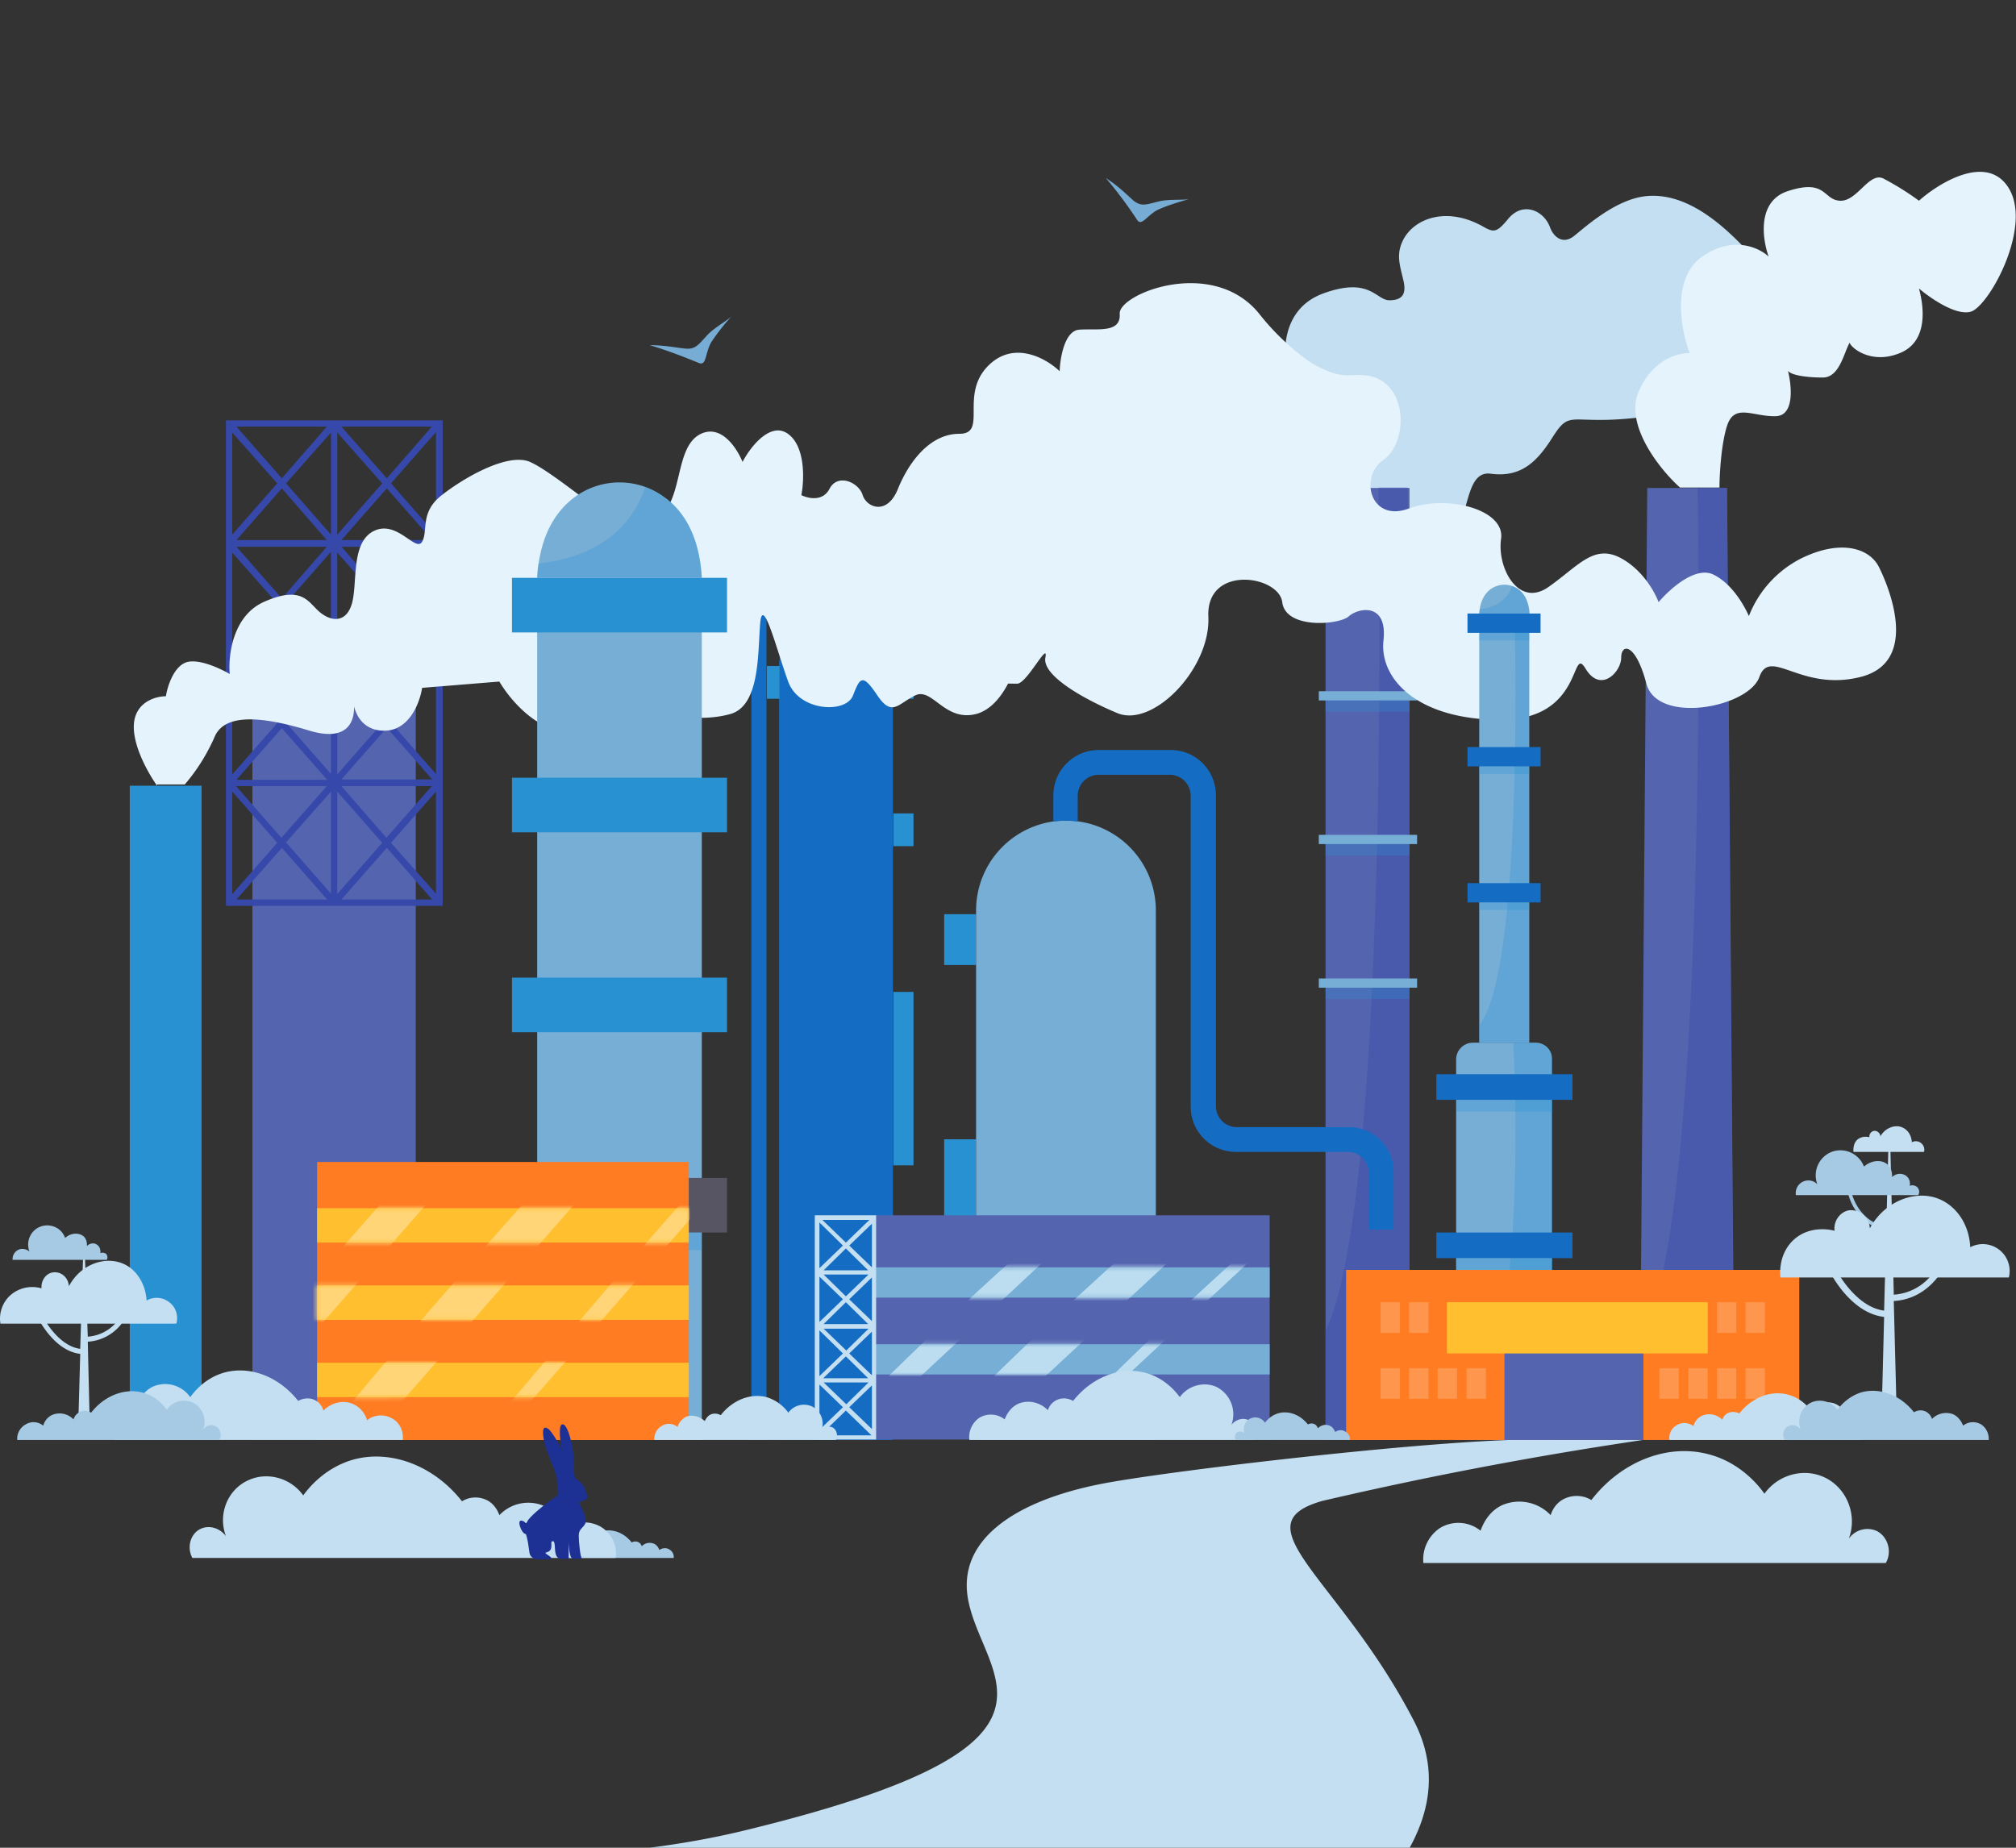 <svg xmlns="http://www.w3.org/2000/svg" xmlns:xlink="http://www.w3.org/1999/xlink" xml:space="preserve" style="enable-background:new 0 0 480 440" viewBox="0 0 480 440"><rect x="0" y="0" width="480" height="440" fill="#333333" stroke="none"/><defs><path id="a" d="M0 0h480v440H0z"/></defs><clipPath id="b"><use xlink:href="#a" style="overflow:visible"/></clipPath><g style="clip-path:url(#b)"><path d="M262 353.4c14.6-2.9 71.1-9.6 97.5-10.5h31.7a941 941 0 0 0-76.3 14.5c-20.3 5.7 4.2 18.4 21.8 52.5 14 27.3-17.8 49.2-28.6 60.2-30.6 0-93.8 9.1-101.6 9.1-7.8 0-55.7-24.5-78.7-36.8 7.2-.7 27.4-1.2 49-6.4 83.5-20.2 57.7-35.7 53.8-54.6-3.1-14.7 11.2-24 31.4-28zM392 46.7c14.6-1.4 26.6 17.1 29.9 19 1.3 8.8-24.3 32.6-25.9 32.9-22.4 3.7-21.5-2-26.2 5.3-3.7 5.9-7.5 9.9-14.9 8.9-5.5-.7-5.1 8.2-8.2 14.2-3 6.1-7.5 2.8-12.6 0-4.1-2.2-8.2-.9-9.8 0l-9.3-10c4.6-3.2 13.8-10.6 14.2-14.7.5-5.1-14.2-2.8-18.9-6.5-4.7-3.7-8.3-21.1 4.7-25.9 11.2-4.1 12.6 1.6 15.8 1.6 3.3 0 4.1-1.7 3.3-4.9-.9-3.8-1.7-6.1 0-9.5 2.7-5.2 10.5-8 19.1-3.1 2.5 1.4 3.2 1.4 5.9-1.9 3.5-4.2 8.4-2 9.9 1.9.8 2.3 2.9 4.2 5.5 2.4 2.5-1.9 10-9 17.5-9.7z" style="fill:#c3dff1"/><path d="M335.6 116.2h-20v226.7h20V116.2z" style="fill:#5564af"/><path d="m335.6 172.8-.4-56.7h-7c.4 25.2 1.9 171.3-12.6 200.8v25.9h20" style="opacity:.35;fill:#3648aa;enable-background:new"/><path d="M337.4 130.4H314v2.2h23.4v-2.2zM337.4 164.6H314v2.2h23.4v-2.2zM337.4 198.8H314v2.2h23.4v-2.2zM337.4 233H314v2.2h23.4V233z" style="fill:#77aed6"/><path d="M335.6 132.6h-20v2.7h20v-2.7zM335.6 166.8h-20v2.7h20v-2.7zM335.6 201h-20v2.7h20V201zM335.6 235.2h-20v2.7h20v-2.7z" style="opacity:.3;fill:#2891d2;enable-background:new"/><path d="M411.2 116.2h-19l-1.8 226.7H413l-1.8-226.7z" style="fill:#5564af"/><path d="M411.2 116.2h-7c.4 25.9 1.9 178.9-13.7 202.8l-.2 23.9h22.6" style="opacity:.35;fill:#3648aa;enable-background:new"/><path d="M48 187.1H30.9V342H48V187.1z" style="fill:#2891d2"/><path d="M99 154.2H60.1v188.6H99V154.2z" style="fill:#5564af"/><path d="M53.8 100.1v115.6h51.6V100.1H53.8zm50 84.2-10.7-12.2 10.7-12.2v24.4zm-22.5-54.1h21.5L92 142.5l-10.7-12.3zm21.5 26.9H81.3l10.8-12.3 10.7 12.3zM91 143.7l-10.7 12.2v-24.3L91 143.7zm-12.2 12.1-10.7-12.2 10.7-12.2v24.4zm-1 1.3H56.3l10.8-12.3 10.7 12.3zm-10.7-14.6-10.8-12.3h21.5l-10.7 12.3zm-1.1 1.2-10.7 12.2v-24.3L66 143.7zm-9.7 15h21.5L67 171l-10.7-12.3zm9.7 13.5-10.7 12.2V160L66 172.2zM78.8 160v24.3l-10.7-12.2L78.8 160zm1.5 0L91 172.2l-10.7 12.2V160zm1-1.3h21.5L92.1 171l-10.8-12.3zm22.5-2.9-10.7-12.2 10.7-12.2v24.4zm-22.5-27.2 10.8-12.3 10.8 12.3H81.3zm-1-1.3V103L91 115.1l-10.7 12.2zm-1.5 0-10.7-12.2L78.8 103v24.3zm-1 1.3H56.3l10.8-12.3 10.7 12.3zm-10.7 44.8 10.8 12.3H56.3l10.8-12.3zm10.7 13.8L67 199.5l-10.8-12.3h21.6zm1 1.3v24.3l-10.7-12.2 10.7-12.1zm1.5 0L91 200.7l-10.7 12.2v-24.4zm1-1.3h21.5L92 199.5l-10.7-12.3zm0-1.6 10.8-12.3 10.8 12.3H81.3zm22.5-58.3-10.7-12.2 10.7-12.2v24.4zm-11.7-13.4-10.8-12.3h21.5l-10.7 12.3zm-25 0-10.8-12.3h21.5l-10.7 12.3zm-1.1 1.2-10.7 12.2V103L66 115.1zm-10.7 73.4L66 200.7l-10.7 12.2v-24.4zm11.8 13.4 10.8 12.3H56.3l10.8-12.3zm25 0 10.8 12.3H81.3l10.8-12.3zm1-1.2 10.7-12.2v24.3l-10.7-12.1z" style="fill:#3648aa"/><path d="M199.1 145c-7.5 0-13.6 6.1-13.6 13.6v184.3h27.1V158.6c.1-7.5-6-13.6-13.5-13.6z" style="fill:#156dc3"/><path d="M217.5 158.6h-4.8v7.8h4.8v-7.8zM217.5 193.7h-4.8v7.8h4.8v-7.8zM217.5 236.2h-4.8v41.3h4.8v-41.3zM185.6 158.6h-3v7.8h3v-7.8z" style="fill:#2891d2"/><path d="M193.9 137.2c1.9 0 3.4 1.5 3.4 3.4v4.6l1.8-.2 1.8.2v-4.6a7 7 0 0 0-7-7h-8a7 7 0 0 0-7 7v202.3h3.6V140.6c0-1.9 1.5-3.4 3.4-3.4h8z" style="fill:#156dc3"/><path d="M232.4 217.7h-7.6v12.1h7.6v-12.1zM232.4 271.3h-7.6v64.5h7.6v-64.5z" style="fill:#2891d2"/><path d="M275.2 342.9V216.8a21.4 21.4 0 0 0-42.8 0v126.1h42.8z" style="fill:#77aed6"/><path d="M321.1 268.4h-26.7a5 5 0 0 1-4.9-4.9v-74.1c0-6-4.8-10.8-10.8-10.8h-17.1c-5.9 0-10.8 4.8-10.8 10.8v6.2l2.9-.2 2.9.2v-6.2a5 5 0 0 1 4.9-4.9h17.1a5 5 0 0 1 4.9 4.9v74.1c0 6 4.8 10.8 10.8 10.8H321a5 5 0 0 1 4.9 4.9v13.6h5.9v-13.6c.1-6-4.7-10.8-10.7-10.8z" style="fill:#156dc3"/><path d="M37.4 187.1c-2-2.8-6-9.7-5.5-14.9.5-5.1 5.2-6.4 7.6-6.4.3-2 1.6-6.5 4.4-7.9s8.4 1.2 10.8 2.6c-.4-4.4.7-13.9 8.2-17.2 9.3-4.1 10.5.3 13.4 2.6 2.9 2.3 6.4 2.3 7.6-2.6 1.2-5-.3-14.3 5.2-16.9 5.5-2.6 9.9 5.2 11.4 2.6s-.6-7 4.7-11.1c5.2-4.1 15.7-10.2 21-7.9 5.2 2.3 16 11.7 18.6 12.5 2.6.9 7.9 4.7 12.8 0 5-4.7 3.2-16.3 9.3-19.2 4.9-2.3 8.6 3.5 9.9 6.7 1.8-3.5 6.6-9.7 10.8-6.7s3.9 11 3.2 14.6c1.6.8 5.1 1.6 6.7-1.5 2-3.8 7-1.5 7.9 1.5.9 2.9 5.8 5 8.4-1.5 2.6-6.4 7.6-13.1 14.6-13.1s-.3-9.6 7.3-16.6c6.1-5.6 13.6-1.2 16.6 1.7.1-3.2 1.2-9.7 4.7-9.9 4.4-.3 9.9.9 9.6-3.8-.3-4.7 22.1-13.7 33.2 0a57.7 57.7 0 0 0 23.6 17.8L257 143.2l-14.3 12.2c-.9 4.2-4.1 12.9-10.2 14.6-7.6 2-10.5-6.4-14.6-4.4s-5.5 5.2-9 0-4.1-4.4-5.8 0c-1.7 4.4-12.8 3.8-15.4-3.2s-6.1-21-6.7-14c-.6 7 0 19.5-7 21.6-7 2-17.2.9-19.2-4.4-2-5.2-5.8-1.5-7.9 0-2 1.5-5.5 10.5-14 8.4-6.8-1.6-12.1-8.4-14-11.7l-18.4 1.5c-.5 3.4-3 10.2-9 10.2-4.5 0-6.5-3-7.2-5.8.1 4-1.9 8.4-10.6 5.8-13.4-4.1-20.7-3.5-22.7 1.7a45.4 45.4 0 0 1-7 11.1h-6.6z" style="fill:#e5f3fc"/><path d="M325.3 89.4c-4.7-.6-5.8 1.8-15.9-4.7a478.2 478.2 0 0 0-69.3 48.4c-3.9 4.7-5.2 13.7-4.9 21.7.3 8 1.6 8 7 8 2.3 0 7.5-10.4 6.7-6.2-.8 4.1 8.5 9.6 17.1 13.2 8.5 3.6 22.3-10.6 21.7-23-.5-12.4 16.8-9.8 17.6-3.4.8 6.5 13.5 5.4 15.8 3.4 2.3-2.1 9.3-3.4 8.3 5.7s8 18.9 27.9 18.9 16.6-18.1 20.2-12.2c3.6 6 8.5.8 8.5-2.6s3.4-3.6 6 6.2 24.3 5.7 26.9-1.6c2.6-7.2 9.8 3.6 24.1 0 14.2-3.6 6.7-21.5 4.4-26.1-2.3-4.7-9.3-6.7-18.6-2.1a26 26 0 0 0-12.4 13.7c-1-2.3-3.9-7.6-8.3-9.8-4.3-2.3-10.6 3.4-13.2 6.5-.8-2.2-3.6-7.5-8.8-10.4-6.5-3.6-10.1 1.6-17.3 6.7-7.2 5.2-12.4-4.4-11.4-11.4s-12.9-10.6-22-7.2c-9.1 3.4-11.9-7.5-6-11.6 6-4.1 6-18.8-4.1-20.1z" style="fill:#e5f3fc"/><path d="M167.1 137.6h-39.2v205.3h39.2V137.6z" style="fill:#77aed6"/><path d="M173.1 137.6h-51.2v13h51.2v-13zM173.1 185.2h-51.2v13h51.2v-13zM173.1 232.8h-51.2v13h51.2v-13z" style="fill:#2891d2"/><path d="M173.1 280.5h-51.2v13h51.2v-13z" style="fill:#575563"/><path d="M136.8 118.4c-4.3 3.2-8.3 8.9-8.9 19.2h39.2c-.6-10.4-4.6-16.1-8.9-19.2a18 18 0 0 0-21.4 0z" style="fill:#77aed6"/><path d="M167.1 137.6c-.6-10.4-4.6-16.1-8.9-19.2-1.4-1-3-1.8-4.6-2.4-2.4 7.3-8.8 16.3-25.4 18.2-.2 1.1-.3 2.2-.3 3.4h39.2zM167.1 293.5h-39.2v4.2h39.2v-4.2z" style="opacity:.3;fill:#2891d2;enable-background:new"/><path d="M354.9 140.3c-1.3 1-2.5 2.7-2.7 5.8h12c-.2-3.1-1.4-4.9-2.7-5.8a5.7 5.7 0 0 0-6.6 0z" style="fill:#77aed6"/><path d="M364.1 146.1c-.2-3.1-1.4-4.9-2.7-5.8-.4-.3-.9-.6-1.4-.7-.7 2.2-2.7 4.9-7.7 5.5l-.1 1h11.9z" style="opacity:.3;fill:#2891d2;enable-background:new"/><path d="M365.6 248.3h-14.9a4 4 0 0 0-4 4v90.6h22.8v-90.6c.1-2.3-1.7-4-3.9-4z" style="fill:#77aed6"/><path d="M365.6 248.3h-5.3c.7 13.8 3 81.9-13.5 89.6v5h22.8v-90.6a4 4 0 0 0-4-4z" style="opacity:.3;fill:#2891d2;enable-background:new"/><path d="M374.4 255.8H342v6.1h32.4v-6.1zM374.4 293.5H342v6.1h32.4v-6.1z" style="fill:#156dc3"/><path d="M364.1 146.1h-11.9v102.2h11.9V146.1z" style="fill:#77aed6"/><path d="M364.1 146.1h-3.5c.3 12.5 1.6 85.7-8.4 98v4.2h11.9V146.1z" style="opacity:.3;fill:#2891d2;enable-background:new"/><path d="M366.8 210.3h-17.4v4.6h17.4v-4.6zM366.8 177.9h-17.4v4.6h17.4v-4.6zM366.8 146.1h-17.4v4.6h17.4v-4.6z" style="fill:#156dc3"/><path d="M364.1 150.7h-11.9v1.8h11.9v-1.8zM364.1 182.5h-11.9v1.8h11.9v-1.8zM364.1 214.9h-11.9v1.8h11.9v-1.8zM369.6 261.9h-22.8v2.8h22.8v-2.8zM369.6 299.6h-22.8v2.8h22.8v-2.8z" style="opacity:.3;fill:#2891d2;enable-background:new"/><path d="M302.3 289.4h-93.9v53.4h93.9v-53.4z" style="fill:#5564af"/><path d="M208.4 301.8h93.9v7.2h-93.9v-7.2zm0 18.3h93.9v7.2h-93.9v-7.2z" style="fill-rule:evenodd;clip-rule:evenodd;fill:#77aed6"/><defs><filter id="c" width="95" height="37.1" x="205.5" y="297.3" filterUnits="userSpaceOnUse"><feColorMatrix values="1 0 0 0 0 0 1 0 0 0 0 0 1 0 0 0 0 0 1 0"/></filter></defs><mask id="d" width="95" height="37.1" x="205.5" y="297.3" maskUnits="userSpaceOnUse"><path d="M207.5 301.8h93.9v7.2h-93.9v-7.2zm0 18.3h93.9v7.2h-93.9v-7.2z" style="fill-rule:evenodd;clip-rule:evenodd;fill:#77aed6;filter:url(#c)"/></mask><g style="mask:url(#d)"><path d="M205.5 333.7a981 981 0 0 1 36.4-34.5l9.9-1.9-37.8 35.3-8.5 1.1zm24.4.7a981 981 0 0 1 36.4-34.5l14.6-1.9-37.9 35.2-13.1 1.2zm66.2-36.2a981 981 0 0 0-36.4 34.5l2.9.2 37.9-35.3-4.4.6z" style="fill-rule:evenodd;clip-rule:evenodd;fill:#bcdcef"/></g><path d="M208.6 303.1v-13.7H194v53.4h14.6v-39.7zm-1 37.2-5.4-5.2 5.4-5.2v10.4zm-6.9-18-5.6 5.4v-10.9l5.6 5.5zm-5.6-18.3 5.6 5.4-5.6 5.4V304zm6.3 19 5.3 5.2H196l5.4-5.2zm-5.3-6.6h10.7l-5.3 5.2-5.4-5.2zm0-1.1 5.3-5.2 5.3 5.2h-10.6zm5.3-6.6-5.3-5.2h10.7l-5.4 5.2zm-5.3-6.2 5.3-5.2 5.3 5.2h-10.6zm11.5-.7-5.4-5.2 5.4-5.2v10.4zm-6.2-5.9-5.6-5.4H207l-5.6 5.4zm-.7.7-5.6 5.4v-10.9l5.6 5.5zm-5.6 33.1 5.6 5.4-5.6 5.4v-10.8zm1-.5h10.7l-5.3 5.2-5.4-5.2zm11.5-1.7-5.4-5.2 5.4-5.2v10.4zm0-12.9-5.4-5.2 5.4-5.2v10.4zm-12.3 27.2 6.1-5.9 6.1 5.9h-12.2z" style="fill:#c3dff1"/><path d="M161.6 323.7H77.8v19.2h83.8v-19.2z" style="fill:#ff7c22"/><path d="M163.9 276.7H75.5v66.2H164v-66.2z" style="fill:#ff7c22"/><path d="M163.9 287.7H75.5v8.2H164v-8.2zm0 18.4H75.5v8.2H164v-8.2zm-88.4 18.4H164v8.2H75.5v-8.2z" style="fill-rule:evenodd;clip-rule:evenodd;fill:#ffbf2e"/><defs><filter id="e" width="124.3" height="78.8" x="47.9" y="269.4" filterUnits="userSpaceOnUse"><feColorMatrix values="1 0 0 0 0 0 1 0 0 0 0 0 1 0 0 0 0 0 1 0"/></filter></defs><mask id="f" width="124.3" height="78.8" x="47.9" y="269.4" maskUnits="userSpaceOnUse"><path d="M163.9 287.7H75.4v8.2h88.5v-8.2zm0 18.4H75.4v8.2h88.5v-8.2zm-88.5 18.4h88.5v8.2H75.4v-8.2z" style="fill-rule:evenodd;clip-rule:evenodd;fill:#ffbf2e;filter:url(#e)"/></mask><g style="mask:url(#f)"><path d="M47.9 336.8a1844 1844 0 0 1 56.5-65.5l12.2-1.8-58.5 66.9-10.2.4zm27.7 7a1844 1844 0 0 1 56.5-65.5l13.3-1.4-58.5 66.9H75.6zm91.4-62.3c-2 1-38.5 44.1-56.5 65.5l3.2 1.2 58.5-66.9-5.2.2z" style="fill-rule:evenodd;clip-rule:evenodd;fill:#ffd577"/></g><path d="M428.4 302.4H320.5v40.5h107.9v-40.5z" style="fill:#ff7c22"/><path d="M391.3 316.2h-33.1v26.7h33.1v-26.7z" style="fill:#5564af"/><path d="M406.6 310.1h-62.1v12.2h62.1v-12.2z" style="fill:#ffbf2e"/><path d="M333.3 310.1h-4.6v7.3h4.6v-7.3zM340.1 310.1h-4.6v7.3h4.6v-7.3zM333.3 325.8h-4.6v7.3h4.6v-7.3zM340.1 325.8h-4.6v7.3h4.6v-7.3zM346.9 325.8h-4.6v7.3h4.6v-7.3zM353.8 325.8h-4.6v7.3h4.6v-7.3zM413.4 310.1h-4.6v7.3h4.6v-7.3zM420.2 310.1h-4.6v7.3h4.6v-7.3zM399.7 325.8h-4.6v7.3h4.6v-7.3zM406.6 325.8H402v7.3h4.6v-7.3zM413.4 325.8h-4.6v7.3h4.6v-7.3zM420.2 325.8h-4.6v7.3h4.6v-7.3z" style="fill:#ff964e"/><path d="m450.9 308.3-.8-34.4h-.5l-1 38.2c-7-.9-11.6-10-11.6-10.1l-1.4.7c.2.4 5 10 13 10.9l-.6 23.6h3.6l-.7-27.4c2.3-.1 7.5-1 11.4-7l-1.3-.8a12.6 12.6 0 0 1-10.1 6.3z" style="fill:#c3dff1"/><path d="m448.9 293 .2-.8c-7.7-1.8-8.5-9.4-8.6-9.7l-.8.1c0 .2.9 8.6 9.2 10.4z" style="fill:#a7cae4"/><path d="M456.7 284.6h-29.1a3 3 0 0 1 5.1-2.6 6 6 0 0 1 3.4-7.7 6 6 0 0 1 7.7 3.5c1.8-1.6 4.3-1.7 5.6-.5 1.2 1 1.1 2.7 1.1 3 .9-.9 2.2-1 3.2-.4.8.5 1.2 1.5 1 2.5.6-.3 1.3-.1 1.8.3.5.6.6 1.3.2 1.9z" style="fill:#a7cae4"/><path d="M423.9 304.2h54.4a6.4 6.4 0 0 0-9.2-7.2c-.2-5-2.9-9.4-7-11.3-5.6-2.6-13.3.1-16.9 6.8a4.5 4.5 0 0 0-4.9-4.3c-2.1.3-3.8 2.5-3.5 4.9-.2-.1-5.6-1.6-9.7 2.1-3.9 3.6-3.2 8.6-3.2 9zM441.3 274.3h16.8a2 2 0 0 0-.7-2.1 2 2 0 0 0-2.2-.2c-.1-1.6-.9-2.9-2.2-3.5-1.7-.8-4.1 0-5.3 2.1 0-.8-.8-1.4-1.5-1.3-.7.1-1.2.8-1.1 1.5-.1 0-1.7-.5-3 .7-1 1.1-.8 2.6-.8 2.8zM20.9 318.3l-.7-19.7h-.4l-.7 22.6c-5.4-.7-8.9-7.7-9-7.8l-1 .6c.2.3 3.9 7.7 10 8.4l-.5 18.2h2.8l-.5-21.1a11 11 0 0 0 8.8-5.4l-1-.6a9.9 9.9 0 0 1-7.8 4.8z" style="fill:#c3dff1"/><path d="M25.4 300H3c-.1-1 .5-2 1.4-2.4.8-.4 1.8-.2 2.6.4-.9-2.4.3-5 2.6-5.9 2.4-.9 5.1.3 5.9 2.7 1.4-1.3 3.3-1.3 4.4-.4.9.8.8 2.1.8 2.3.7-.7 1.7-.8 2.4-.3.6.4.9 1.2.8 2 .5-.2 1-.1 1.4.2.3.4.4 1 .1 1.4z" style="fill:#a7cae4"/><path d="M.1 315.2H42c.5-1.9-.1-3.9-1.7-5.1a4.8 4.8 0 0 0-5.4-.4c-.2-3.8-2.3-7.3-5.4-8.7-4.4-2-10.3 0-13.1 5.3-.1-2.1-1.9-3.6-3.8-3.3-1.6.2-2.9 1.9-2.7 3.8a7.9 7.9 0 0 0-7.5 1.7 7.5 7.5 0 0 0-2.3 6.7zM95.9 342.9H27.3c-1-1.8-.3-3.9 1.3-4.7 1.4-.7 3.2-.2 4.2 1.1a7.3 7.3 0 0 1 3.6-9.1 7.3 7.3 0 0 1 8.9 2.5c1-1.4 3.7-4.7 8.3-5.9 6.1-1.6 12.9 1.1 17.4 6.8 1.4-.8 3.1-.8 4.3 0 1.2.7 1.6 1.9 1.7 2.3 2-2 4.9-2.6 7.2-1.5a6.1 6.1 0 0 1 3.2 3.8 5.3 5.3 0 0 1 6-.4c1.8 1 2.7 3 2.5 5.1zM338.9 372.2H449c1.6-2.8.4-6.3-2.1-7.6a5.4 5.4 0 0 0-6.7 1.8c2.1-5.7-.5-12.1-5.8-14.6-4.9-2.3-11-.7-14.3 3.9-1.6-2.3-6-7.5-13.3-9.4-9.8-2.6-20.8 1.7-27.9 10.9a6.8 6.8 0 0 0-7 0c-1.9 1.2-2.5 3-2.7 3.6a10.3 10.3 0 0 0-11.5-2.4c-3.7 1.7-4.9 5.4-5.2 6.1a8.4 8.4 0 0 0-9.7-.6 9 9 0 0 0-3.9 8.3z" style="fill:#c3dff1"/><path d="M160.4 371h-27.2c-.4-.7-.1-1.6.5-1.9.5-.3 1.2-.1 1.6.4-.5-1.4.1-3 1.4-3.6 1.2-.6 2.7-.2 3.5 1a6 6 0 0 1 3.3-2.3c2.4-.6 5.1.4 6.9 2.7.6-.3 1.2-.3 1.7 0s.6.7.7.9c.8-.8 1.9-1 2.9-.6.9.4 1.2 1.3 1.3 1.5.7-.5 1.7-.6 2.4-.1a2 2 0 0 1 1 2z" style="fill:#a7cae4"/><path d="M146.6 371H45.8c-1.4-2.6-.4-5.8 1.9-6.9 2-1 4.6-.3 6.1 1.7-2-5.2.4-11.1 5.3-13.3 4.5-2.1 10.1-.6 13.1 3.6 1.5-2.1 5.5-6.8 12.2-8.6 8.9-2.3 19 1.6 25.6 10a6.1 6.1 0 0 1 6.4 0c1.7 1.1 2.3 2.8 2.5 3.3a9.5 9.5 0 0 1 10.6-2.2 9.2 9.2 0 0 1 4.7 5.6 8 8 0 0 1 8.9-.6 7.5 7.5 0 0 1 3.5 7.4zM155.8 342.9H199c.6-1.1.2-2.5-.8-3-.9-.4-2-.1-2.6.7.8-2.2-.2-4.7-2.3-5.7a4.6 4.6 0 0 0-5.6 1.5 9.9 9.9 0 0 0-5.2-3.7c-3.8-1-8.1.7-10.9 4.3-.9-.5-1.9-.5-2.7 0-.7.5-1 1.2-1.1 1.4-1.3-1.2-3.1-1.6-4.5-1a4.2 4.2 0 0 0-2 2.4c-1.1-.9-2.6-1-3.8-.2-1.2.7-1.8 2-1.7 3.3zM230.8 342.9h67.8c1-1.7.3-3.9-1.3-4.7-1.3-.7-3.1-.2-4.1 1.1a7.3 7.3 0 0 0-3.5-9c-3-1.4-6.8-.4-8.8 2.4-1-1.4-3.7-4.6-8.2-5.8-6-1.6-12.8 1.1-17.2 6.7-1.4-.8-3-.8-4.3 0a4 4 0 0 0-1.7 2.2c-2-2-4.8-2.5-7.1-1.5-2.3 1.1-3 3.3-3.2 3.7a5.3 5.3 0 0 0-6-.4 5.6 5.6 0 0 0-2.4 5.3zM397.5 342.9h45.8c.7-1.2.2-2.6-.9-3.2-.9-.4-2.1-.2-2.8.8.9-2.4-.2-5-2.4-6.1-2-1-4.6-.3-5.9 1.6-.7-.9-2.5-3.1-5.6-3.9-4.1-1.1-8.6.7-11.6 4.5a3 3 0 0 0-2.9 0c-.8.5-1.1 1.3-1.1 1.5a4.4 4.4 0 0 0-4.8-1 3.8 3.8 0 0 0-2.1 2.5c-1.2-.9-2.8-1-4-.2a3.4 3.4 0 0 0-1.7 3.5z" style="fill:#c3dff1"/><path d="M4.1 342.9h48.1c.7-1.2.2-2.8-.9-3.3-1-.5-2.2-.2-2.9.8.9-2.5-.2-5.3-2.5-6.4a5 5 0 0 0-6.2 1.7c-.7-1-2.6-3.3-5.8-4.1-4.3-1.1-9.1.8-12.2 4.8-1-.6-2.2-.6-3 0a3 3 0 0 0-1.2 1.6 4.6 4.6 0 0 0-5-1.1 3.9 3.9 0 0 0-2.2 2.6 3.6 3.6 0 0 0-4.2-.3 3.9 3.9 0 0 0-2 3.7zM321.4 342.9h-27.2c-.4-.7-.1-1.6.5-1.9.5-.3 1.2-.1 1.6.4-.5-1.4.1-3 1.4-3.6 1.2-.6 2.7-.2 3.5 1a6 6 0 0 1 3.3-2.3c2.4-.6 5.1.4 6.9 2.7.6-.3 1.2-.3 1.7 0s.6.8.7.9c.8-.8 1.9-1 2.8-.6.9.4 1.2 1.3 1.3 1.5.7-.5 1.7-.6 2.4-.1a2 2 0 0 1 1.1 2zM473.5 342.9h-48.6c-.7-1.3-.2-2.8.9-3.3 1-.5 2.2-.2 2.9.8-.9-2.5.2-5.3 2.5-6.4 2.2-1 4.8-.3 6.3 1.7.7-1 2.7-3.3 5.9-4.2 4.3-1.1 9.2.8 12.3 4.8 1-.6 2.2-.6 3.1 0a3 3 0 0 1 1.2 1.6 4.7 4.7 0 0 1 5.1-1.1c1.6.8 2.2 2.4 2.3 2.7 1.2-1 3-1.1 4.3-.3 1.2.8 1.9 2.2 1.8 3.7z" style="fill:#a7cae4"/><path d="M390.1 93.4c-3.3 7.9 5.2 18.5 9.9 22.7h9.4c0-3.1.4-10.3 1.8-14.7 1.8-5.5 6.2-2.1 11.7-2.3 4.4-.2 3.7-7.3 2.8-10.8.7 1 4.2 1.6 8.3 1.6 4 0 5-5.9 6.4-8.3.2 1.1 5 5.3 11.9 2.5 7-2.8 5.7-11.4 4.6-15.4 2.7 2.3 8.9 6.6 12.4 5.5 4.4-1.4 15.2-21.1 8.5-30.1-5.3-7.2-16.2-.5-20.9 3.7a67 67 0 0 0-8.5-5.3c-3.4-1.6-6.2 5.5-10.3 5.3-4.1-.2-3.2-5.3-12.4-2.3-7.4 2.4-6.1 11.4-4.6 15.6-2.2-2.1-8.5-5.1-15.8 0-7.4 5.1-5.1 17.5-3 23-2.7-.1-8.9 1.4-12.2 9.3z" style="fill:#e5f3fc"/><path d="M133.8 345.4c-.4-1.9-.9-5.9 0-6.2 1.1-.4 2.2 3.4 2.6 6.2.3 2.8.2 6.7.7 6.8.5.1 2 1.5 2.2 2.4.1.9 1.1 2 .3 2.4l-1.8.8c.7 1.2 2 3.8 1.6 4.9-.6 1.3-1.6 1.3-1.6 3s.4 5.1.7 5.3c.2.1-.5.2-1.3.2-.4 0-.8.1-1.1-.2-.6-.6-.7-3.4-.7-4.1v4.1c0 .3-.6.1-1.3.2-.4 0-.9.1-1.3-.3-1.1-.9-.3-3.9-1.2-3.9-.9 0 .6 2.2-1.6 2.7-.8.2 2.7 1.5.6 1.6h-3c-1.1-.4-1.5-.8-1.6-2-.4-3.2-.8-4-.8-4-1 0-2.2-3.3-1.1-3.2 1.1.1 1 1.1 1.4.3.5-1.2 3.8-3.8 5-4.7 1.1-.9 2.8-1.3 2.4-2.8-.5-1.5 0-2.2-.6-4-.6-1.9-2.5-6-2.8-7.9-.5-2.7-.1-3.6 1.1-2.7.5.3 2.5 3.3 3.2 5.1z" style="fill:#1d3094"/><path d="M166.3 86.4c-1.7-.7-7.1-2.9-11.6-4.2 3.7 0 6.2.6 8.4.8 2.6.3 3.3-1.1 5.5-3.4 1.8-1.8 4.5-3.2 5.6-4.3a51.8 51.8 0 0 0-4.8 6.1c-1.6 2.7-1.1 5.9-3.1 5zM270.7 52.3a102 102 0 0 0-7.4-9.9c3.1 2 4.9 3.9 6.5 5.3 2 1.7 3.3.9 6.4.2 2.4-.5 5.5-.2 7-.5h.1-.1c-1.9.5-5.2 1.5-7.4 2.5-2.6 1.2-4 4.2-5.1 2.4z" style="fill:#77add5"/></g></svg>